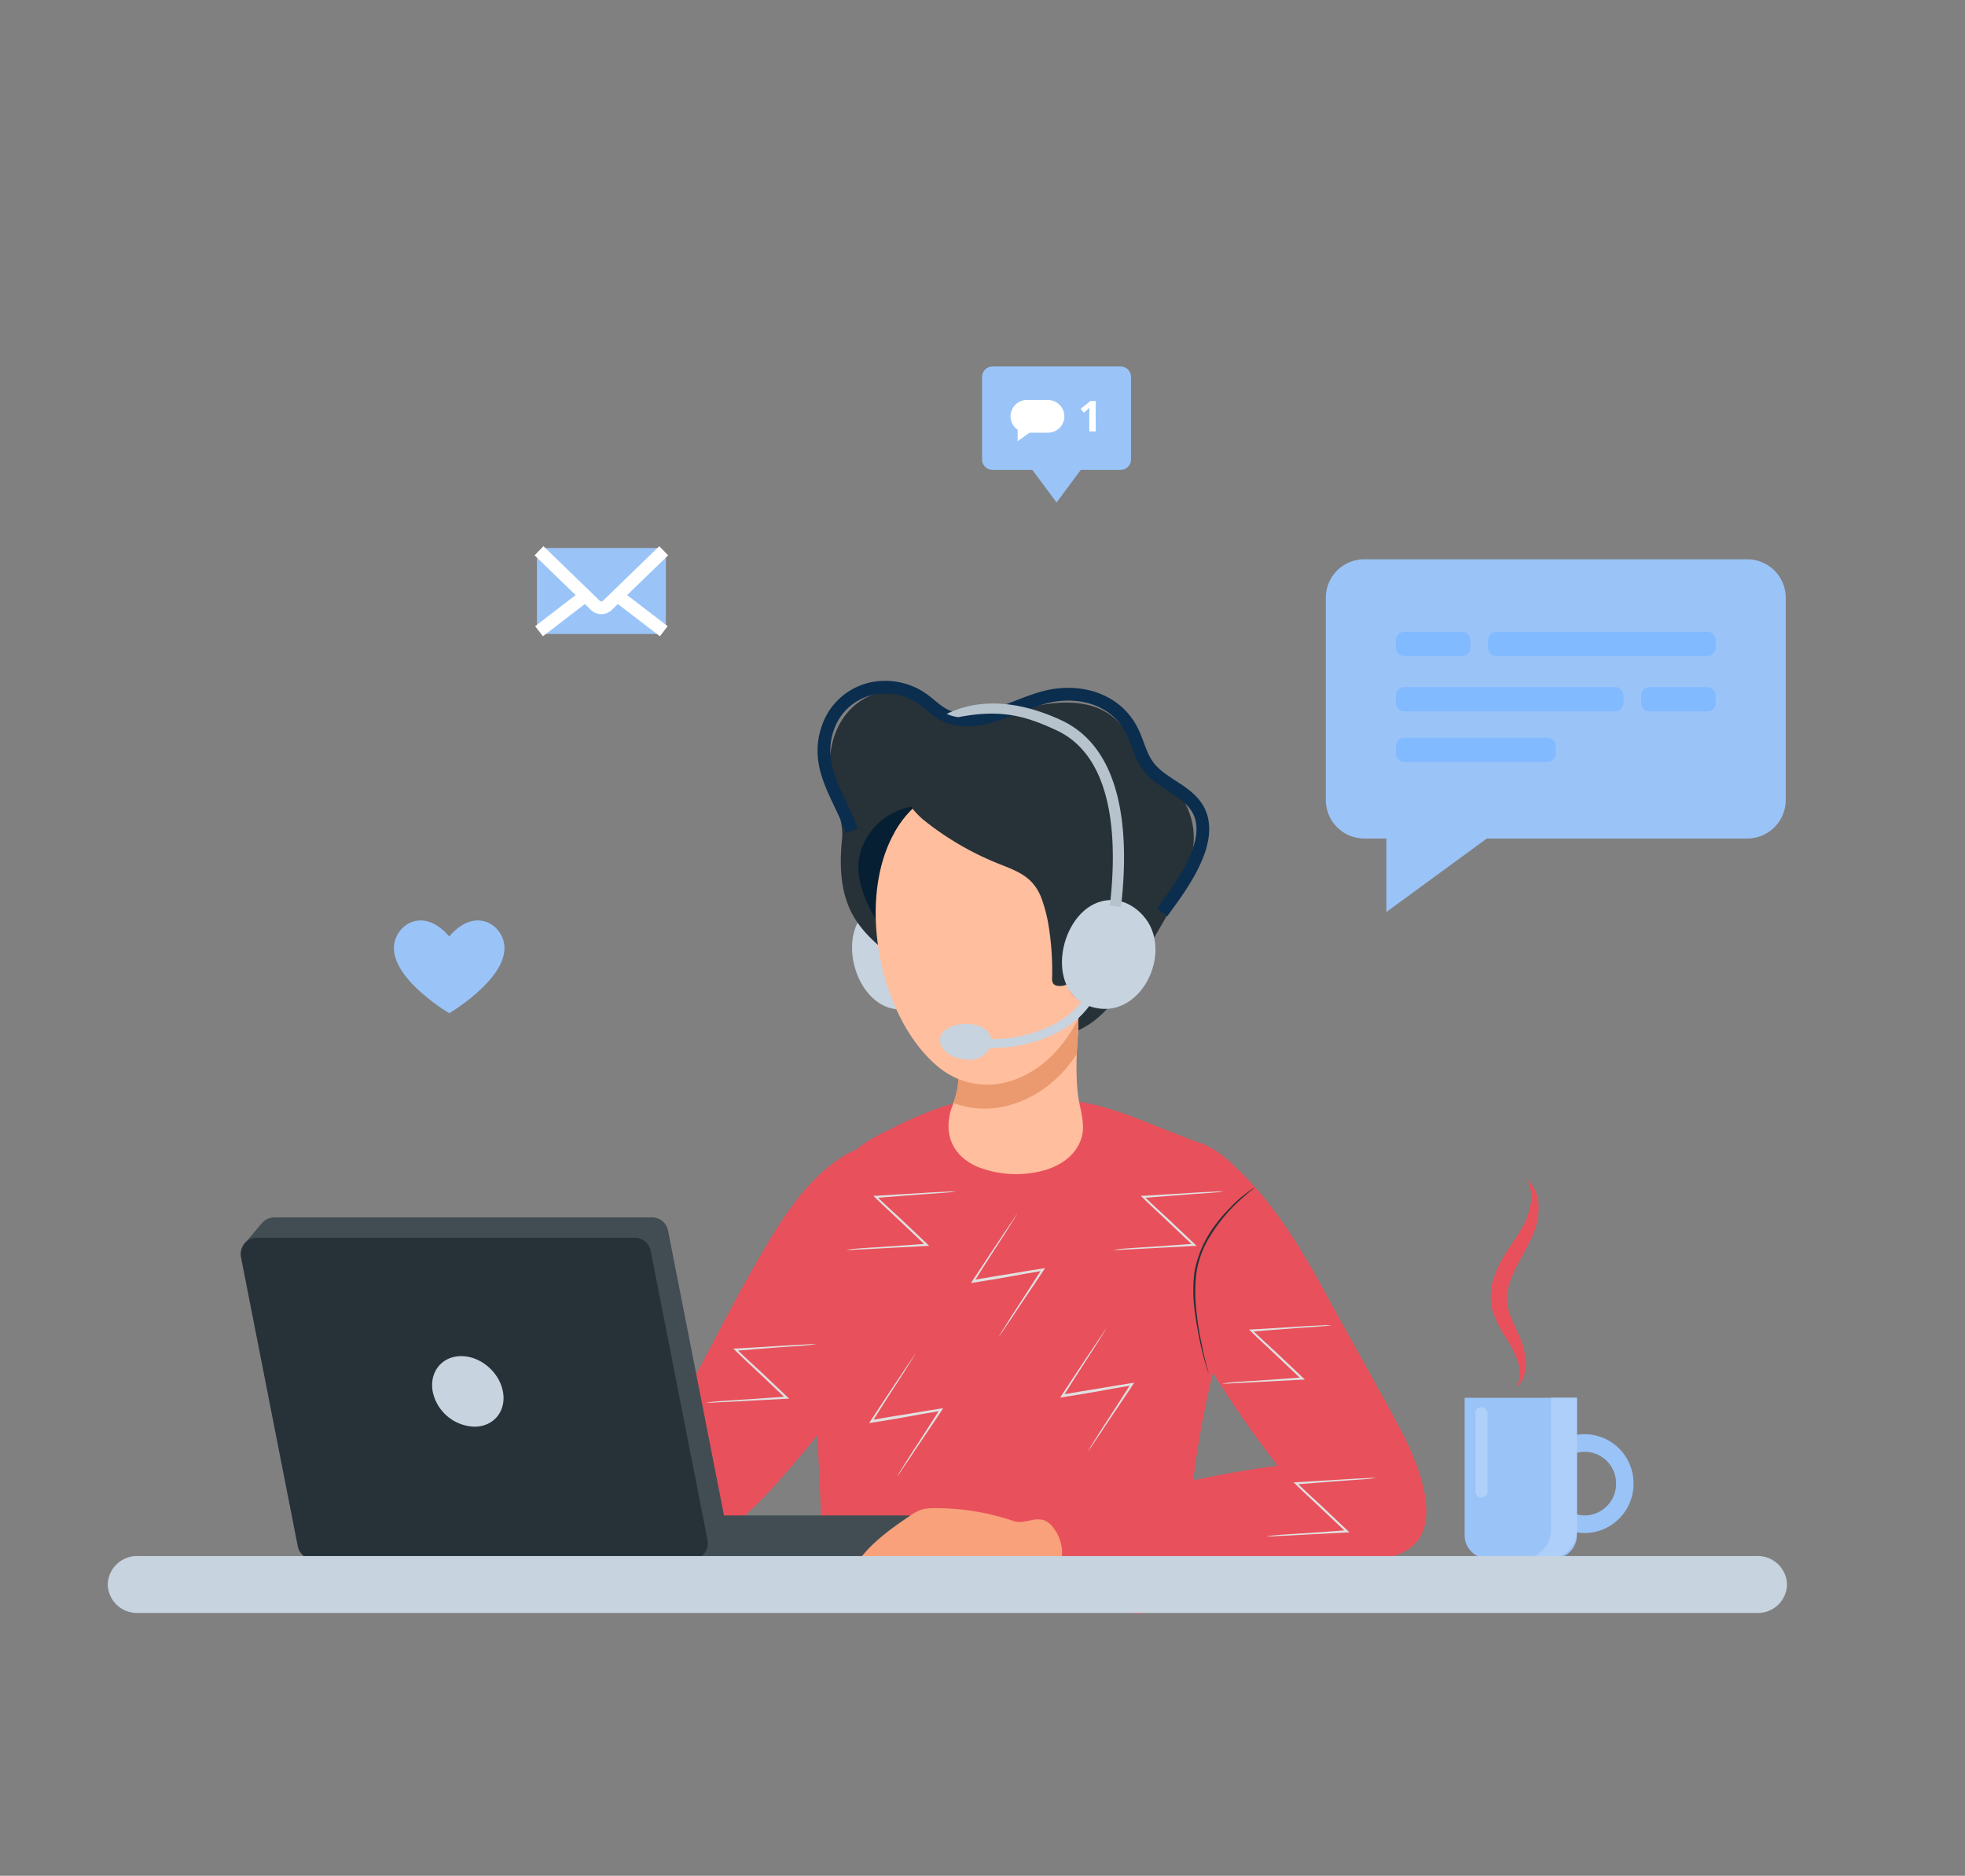 <?xml version="1.0" encoding="UTF-8" standalone="no"?>
<svg
   width="617.286"
   height="589.32"
   viewBox="0 0 617.286 589.32"
   version="1.1"
   id="svg182"
   sodipodi:docname="contact.svg"
   inkscape:version="1.2.1 (9c6d41e410, 2022-07-14)"
   xmlns:inkscape="http://www.inkscape.org/namespaces/inkscape"
   xmlns:sodipodi="http://sodipodi.sourceforge.net/DTD/sodipodi-0.dtd"
   xmlns="http://www.w3.org/2000/svg"
   xmlns:svg="http://www.w3.org/2000/svg">
  <rect x="0" y="0" width="617.286" height="589.32" fill="#808080" stroke="none"/>
  <sodipodi:namedview
     id="namedview184"
     pagecolor="#ffffff"
     bordercolor="#000000"
     borderopacity="0.25"
     inkscape:showpageshadow="2"
     inkscape:pageopacity="0.0"
     inkscape:pagecheckerboard="0"
     inkscape:deskcolor="#d1d1d1"
     showgrid="false"
     inkscape:zoom="0.89085725"
     inkscape:cx="183.53109"
     inkscape:cy="295.78252"
     inkscape:window-width="1366"
     inkscape:window-height="706"
     inkscape:window-x="-8"
     inkscape:window-y="-8"
     inkscape:window-maximized="1"
     inkscape:current-layer="svg182" />
  <defs
     id="defs96">
    <clipPath
       id="clip-path">
      <path
         id="Path_29816"
         data-name="Path 29816"
         d="M-2845.67,4595.844c3.588-13.086,5.44-26.5-2.676-35.406-3.676-4.028-10.2-6.822-15.556-8.822-10.439-3.881-21.114-9.116-32.289-10.821-11.792-1.794-24.878-2.882-36.611-.324-7.469,1.617-14.439,4.617-21.114,7.881-8.94,4.353-15.321,7.264-18.2,16.232a152.653,152.653,0,0,0-6.2,30.377c-3.146,30.024,1.029,60.107.912,90.131,0,2.94.029,6.028,1.529,8.675,2.941,5.234,11,5.293,16.762,5.293l57.2-.088a113.427,113.427,0,0,1,21.438,2.147,13.711,13.711,0,0,0,14.645-6.646c2.853-4.763,3.058-10.322,3.382-15.673a295.618,295.618,0,0,1,10.2-61.813C-2850.639,4611.223-2847.846,4603.725-2845.67,4595.844Z"
         transform="translate(2979.5 -4538.959)"
         fill="#e8505b" />
    </clipPath>
  </defs>
  <rect
     id="Rectangle_595"
     data-name="Rectangle 595"
     width="589"
     height="589"
     transform="rotate(90)"
     fill="none"
     x="0"
     y="-617.286" />
  <path
     id="Path_29810"
     data-name="Path 29810"
     d="m 271.605,286.784 c -9.439,9.7 -0.882,33.464 14.174,30.024 16.174,-3.705 13.762,-28.906 -0.882,-33.053 -5.704,-1.621 -10.263,-0.121 -13.292,3.029 z"
     fill="#c7d3de" />
  <path
     id="Path_29811"
     data-name="Path 29811"
     d="m 346.651,318.105 a 26.82,26.82 0 0 1 -12.733,7.293 c -9.44,2.146 -18.291,-2 -26.172,-6.764 -8.41,-5.117 -16.791,-10.292 -24.731,-16.115 -5.676,-4.175 -11.469,-8.616 -15,-14.85 -4.088,-7.234 -4.323,-15.909 -3.5,-24 0.559,-5.5 -2,-10.439 -3.117,-15.7 -2.206,-10.233 0.059,-22.291 9.586,-28.172 4.882,-3 9.969,-2.559 15.086,-0.353 3.911,1.676 7.587,4.029 11.7,5.205 8.763,2.5 18.232,-0.941 26.819,-2.706 6.205,-1.264 13,-1.94 19.114,0.088 6.823,2.293 10.057,7.263 13.763,13.027 3.176,4.94 8,8.646 11.851,13.027 a 23.008,23.008 0 0 1 4.969,20.879 c -2.529,11.115 -8.94,20.672 -14.5,30.406 -3.516,6.322 -7.665,13.435 -13.135,18.735 z"
     fill="#263238" />
  <path
     id="Path_29812"
     data-name="Path 29812"
     d="m 276.457,423.642 c 11.322,-17.468 18.379,-38.875 8.528,-58.578 -1,-2 -2.205,-4.176 -4.323,-4.881 -4.558,-1.529 -10.734,0.118 -14.7,2.44 -13.733,8.058 -22.143,23.231 -29.877,36.729 -8.028,14.027 -15,28.612 -23.055,42.64 -3.264,5.675 -6.558,11.41 -8.322,17.732 -1.529,5.528 -1.705,11.851 0.383,17.262 9.057,23.378 33.935,-5.264 41.493,-13.909 a 349.032,349.032 0 0 0 29.873,-39.435 z"
     fill="#e8505b" />
  <path
     id="Path_29813"
     data-name="Path 29813"
     d="m 332.889,317.808 a 14.555,14.555 0 0 1 -4.234,3.176 c -4.117,2.059 -9.087,1.941 -13.469,0.588 a 43.163,43.163 0 0 1 -12.115,-6.528 c -10.175,-7.2 -22.761,-16.7 -28.818,-27.759 -3.735,-6.823 -6.5,-14.851 -2.941,-22.291 a 20.756,20.756 0 0 1 16.438,-11.792 3.156,3.156 0 0 1 1.735,0.177 3.686,3.686 0 0 1 1.323,1.44 c 2.588,4.235 4.617,8.822 7.763,12.675 a 45.72,45.72 0 0 0 12.263,10.115 c 7.469,4.529 15.644,7.881 22.673,13.057 5.058,3.735 5.2,12.175 3.97,18.026 a 18.807,18.807 0 0 1 -4.588,9.116 z"
     fill="#061f33" />
  <g
     id="Group_1651"
     data-name="Group 1651"
     transform="translate(256.02,344.409)">
    <path
       id="Path_29814"
       data-name="Path 29814"
       d="m -2845.67,4595.844 c 3.588,-13.086 5.44,-26.5 -2.676,-35.406 -3.676,-4.028 -10.2,-6.822 -15.556,-8.822 -10.439,-3.881 -21.114,-9.116 -32.289,-10.821 -11.792,-1.794 -24.878,-2.882 -36.611,-0.324 -7.469,1.617 -14.439,4.617 -21.114,7.881 -8.94,4.353 -15.321,7.264 -18.2,16.232 a 152.653,152.653 0 0 0 -6.2,30.377 c -3.146,30.024 1.029,60.107 0.912,90.131 0,2.94 0.029,6.028 1.529,8.675 2.941,5.234 11,5.293 16.762,5.293 l 57.2,-0.088 a 113.427,113.427 0 0 1 21.438,2.147 13.711,13.711 0 0 0 14.645,-6.646 c 2.853,-4.763 3.058,-10.322 3.382,-15.673 a 295.618,295.618 0 0 1 10.2,-61.813 c 1.609,-5.764 4.402,-13.262 6.578,-21.143 z"
       transform="translate(2979.5,-4538.959)"
       fill="#e8505b" />
    <g
       id="Group_1649"
       data-name="Group 1649"
       clip-path="url(#clip-path)">
      <path
         id="Path_29815"
         data-name="Path 29815"
         d="m -2800.62,4544.743 c 4.029,-6.5 4.94,-14.645 -0.323,-20.909 -2.411,-2.881 -6.7,-3.175 -10.351,-3.264 a 91.755,91.755 0 0 0 -21.408,2.176 c -6.675,1.5 -13.5,4.029 -16.38,10.5 a 15.57,15.57 0 0 0 1.441,14.762 18.915,18.915 0 0 0 11.586,8.028 c 7.675,1.764 16.673,1.529 24.025,-1.441 a 24.653,24.653 0 0 0 11.41,-9.852 z"
         transform="translate(2888.31,-4525.969)"
         fill="#e8505b" />
    </g>
    <g
       id="Group_1650"
       data-name="Group 1650"
       clip-path="url(#clip-path)">
      <path
         id="Path_29817"
         data-name="Path 29817"
         d="m -2948.978,4847.484 c 7.675,3.617 16.056,5.44 24.437,6.852 23.408,3.911 47.286,4.734 71.017,3.617 5.058,-0.235 10.557,-0.735 14.321,-4.176 2.793,-2.558 4.087,-6.322 5.028,-9.969 3.176,-12.469 3.117,-25.5 3.058,-38.376 -0.059,-10.027 -0.088,-20.084 -0.147,-30.112 -0.03,-3.5 2.264,-24.76 -3.176,-24.525 a 2.956,2.956 0 0 0 -1.588,0.676 c -2.706,1.94 -4.087,5.175 -5.352,8.263 -3.97,9.646 -7.293,25.084 -15.527,31.847 -8.675,7.087 -18.644,10.381 -29.142,13.792 -18.2,5.911 -38.522,8.469 -53.932,20.585 -2.558,2.029 -5.028,4.264 -7.381,6.5 -2.147,2.029 -5.087,4.117 -6.352,6.94 -2.086,4.352 1.031,6.352 4.736,8.086 z"
         transform="translate(2961.769,-4688.5)"
         fill="#e8505b" />
    </g>
  </g>
  <path
     id="Path_29819"
     data-name="Path 29819"
     d="m 430.901,432.493 c 2.882,5.234 5.764,10.469 8.587,15.732 5.734,10.675 16.379,34.436 -0.676,40.287 -8.587,2.941 -13.5,0.059 -19.173,-6.2 a 362.716,362.716 0 0 1 -54.314,-78.663 c -5.411,-10.586 -19.732,-38.2 -2.323,-44.521 a 21.16,21.16 0 0 1 17,1.235 33.765,33.765 0 0 1 6.44,4.764 c 12.586,11.2 21.526,25.672 29.495,40.346 4.939,9.052 9.965,18.022 14.964,27.02 z"
     fill="#e8505b" />
  <path
     id="Path_29820"
     data-name="Path 29820"
     d="m 344.033,470.81 c 1.5,-0.265 3,-0.5 4.5,-0.735 7.322,-1.146 14.615,-2.47 21.849,-4.028 a 367.632,367.632 0 0 1 43.4,-7.087 c 1.559,-0.147 3.088,-0.265 4.646,-0.383 6.558,-0.5 13.409,-0.676 19.408,2.382 5.999,3.058 10.733,10.292 9.263,17.262 -1.029,4.911 -4.882,8.617 -9.146,10.469 -4.264,1.882 -8.969,2.205 -13.556,2.5 q -22.364,1.5 -44.757,3.029 -11.072,0.75 -22.143,1.529 c -7.058,0.5 -14.2,1.47 -21.29,1.47 -3,0 -6.323,-0.529 -8.852,-2.5 -3.5,-2.706 -5.587,-8.469 -5.911,-13 -0.176,-2.353 0.294,-5.176 2.147,-6.646 a 7.469,7.469 0 0 1 3.441,-1.235 c 5.71,-0.998 11.357,-2.056 17.001,-3.027 z"
     fill="#e8505b" />
  <rect
     id="Rectangle_597"
     data-name="Rectangle 597"
     width="70.723"
     height="13.851"
     fill="#414d53"
     x="215.556"
     y="476.104" />
  <path
     id="Path_29821"
     data-name="Path 29821"
     d="m 227.7,477.456 -17.85,-90.867 a 5.105,5.105 0 0 0 -5.029,-4.117 H 86.165 a 5.121,5.121 0 0 0 -4.117,2.117 l -0.03,-0.03 -5.47,6.47 4.852,-1.059 17.585,89.485 a 5.131,5.131 0 0 0 5.029,4.146 H 222.67 a 5.183,5.183 0 0 0 5.03,-6.145 z"
     fill="#414d53" />
  <path
     id="Path_29822"
     data-name="Path 29822"
     d="M 98.576,489.954 H 217.23 a 5.122,5.122 0 0 0 5.029,-6.116 l -17.85,-90.867 a 5.1,5.1 0 0 0 -5.028,-4.117 H 80.73 a 5.122,5.122 0 0 0 -5.028,6.117 l 17.85,90.867 a 5.158,5.158 0 0 0 5.024,4.116 z"
     fill="#263238" />
  <path
     id="Path_29823"
     data-name="Path 29823"
     d="m 135.923,437.14 a 13.843,13.843 0 0 0 13.086,11.086 c 6.146,0 10.145,-4.969 8.969,-11.086 -1.176,-6.117 -7.028,-11.086 -13.086,-11.086 -6.058,0 -10.058,4.969 -8.969,11.086 z"
     fill="#c7d3de" />
  <path
     id="Path_29824"
     data-name="Path 29824"
     d="M 75.61,393.059"
     fill="#3f91ac" />
  <path
     id="Path_29825"
     data-name="Path 29825"
     d="m 327.154,493.072 c -3.529,0.735 -6.293,3.823 -9.792,4.853 a 12.011,12.011 0 0 1 -7.587,-0.559 c -2.206,-0.823 -4.47,-1.265 -6.734,-2 -1.764,-0.559 -4.146,-1.764 -6.058,-1.353 -4.97,1.029 -9.969,4.587 -14.468,6.881 a 5.223,5.223 0 0 1 -3.235,0.853 c -1.117,-0.206 -2.058,-1.558 -1.411,-2.529 -1.294,1.206 -3.029,3.647 -5.117,2.706 a 1.76,1.76 0 0 1 -0.912,-2.323 7,7 0 0 1 -2.47,2 2.409,2.409 0 0 1 -2.882,-0.677 3,3 0 0 1 -0.383,-1.44 10.935,10.935 0 0 1 1.147,-5 c 3.558,-7.764 11.616,-13.527 18.438,-18.144 a 14.817,14.817 0 0 1 3.852,-2.088 14.474,14.474 0 0 1 3.882,-0.441 76.935,76.935 0 0 1 25.025,4.058 c 1.735,0.588 3.646,0.089 5.381,-0.235 a 8.692,8.692 0 0 1 3.882,-0.117 6.719,6.719 0 0 1 3.353,2.705 12.76,12.76 0 0 1 2.588,7.822 c -0.147,2.088 -0.294,4.323 -2.764,4.764 -1,0.176 -2.029,0.059 -3.029,0.176 a 3.308,3.308 0 0 0 -0.706,0.088 z"
     fill="#f8a17a" />
  <path
     id="Path_29826"
     data-name="Path 29826"
     d="m 328.683,367.505 c 5.176,-1.676 9.469,-4.882 11.057,-10.028 1.441,-4.646 -0.824,-9.881 -1.235,-14.586 a 90.332,90.332 0 0 1 -0.147,-13.527 c 0.265,-4.176 0.676,-8.5 0.03,-12.645 -0.353,-2.382 -1.676,-1.97 -4.058,-2.911 a 21.12,21.12 0 0 0 -7.7,-0.941 c -5.352,0 -19.261,-0.382 -22.555,4.323 -1.529,2.146 -1.647,4.852 -1.706,7.41 -0.088,3.088 -0.647,7.087 -1.147,11.41 -0.235,1.912 -0.088,3.823 -0.382,5.734 a 36.087,36.087 0 0 1 -1.853,6.234 c -2.676,7.733 -0.176,15.085 8.2,18.644 a 33.219,33.219 0 0 0 21.496,0.883 z"
     fill="#ffbe9d" />
  <path
     id="Path_29827"
     data-name="Path 29827"
     d="m 338.358,316.719 c -0.353,-2.382 -1.676,-1.97 -4.058,-2.911 a 21.12,21.12 0 0 0 -7.7,-0.941 c -5.352,0 -19.261,-0.382 -22.555,4.323 -1.529,2.146 -1.647,4.852 -1.706,7.41 -0.088,3.088 -0.647,7.087 -1.147,11.41 -0.235,1.912 -0.088,3.823 -0.382,5.734 a 30.152,30.152 0 0 1 -1.323,4.764 28.4,28.4 0 0 0 16.409,1.029 c 9.734,-2.382 17.085,-8.44 22.349,-16.32 0.03,-0.618 0.059,-1.235 0.088,-1.823 0.26,-4.176 0.642,-8.528 0.025,-12.675 z"
     fill="#eb996e" />
  <path
     id="Path_29828"
     data-name="Path 29828"
     d="m 346.093,286.224 a 65.193,65.193 0 0 0 -2.853,-19.5 c -7.91,-24.231 -38.14,-30.23 -56.343,-12.821 -20.291,19.408 -12.527,65.783 8.852,82.074 a 24.051,24.051 0 0 0 20.438,4.028 c 20.996,-5.642 30.056,-31.49 29.906,-53.781 z"
     fill="#ffbe9d" />
  <path
     id="Path_29829"
     data-name="Path 29829"
     d="m 343.24,266.728 c -7.91,-24.231 -38.14,-30.23 -56.343,-12.821 a 33.214,33.214 0 0 0 -5.823,7.558 22.662,22.662 0 0 0 3.205,2.294 91.819,91.819 0 0 0 24.672,10.321 c 3.735,0.971 7.646,1.735 10.7,4.088 a 15.794,15.794 0 0 1 4.146,5 45.188,45.188 0 0 1 3.058,7.411 c 1.882,5.5 2.706,11.292 3.47,17.027 a 2.7,2.7 0 0 0 0.618,1.646 2.348,2.348 0 0 0 1.618,0.47 c 3.352,-0.088 4.969,-3.293 7.587,-5 1.559,-1.029 3.146,-2.059 4.617,-3.205 a 82.094,82.094 0 0 0 1.353,-15.292 66.125,66.125 0 0 0 -2.878,-19.497 z"
     fill="#ffbe9d" />
  <path
     id="Path_29830"
     data-name="Path 29830"
     d="m 327.184,282.25 a 46.482,46.482 0 0 1 2.088,7.763 87.887,87.887 0 0 1 1.235,17.35 2.732,2.732 0 0 0 0.412,1.735 2.2,2.2 0 0 0 1.529,0.647 c 3.323,0.353 5.352,-2.617 8.175,-3.97 a 45.811,45.811 0 0 0 8.41,-4.822 c 7.234,-5.675 5.587,-15.056 5.352,-23.378 -0.118,-4.587 -0.265,-9.233 -1.617,-13.586 a 33.881,33.881 0 0 0 -7.7,-12.7 c -9.792,-10.586 -24.614,-16.085 -38.935,-15.174 -7.087,0.441 -15.086,3.44 -20.144,8.557 -4.352,4.411 0.941,10.38 4.529,13.233 a 92.4,92.4 0 0 0 23.143,13.438 c 3.558,1.441 7.352,2.735 10.086,5.44 a 14.91,14.91 0 0 1 3.437,5.467 z"
     fill="#263238" />
  <path
     id="Path_29831"
     data-name="Path 29831"
     d="m 342.122,286.842 c 9.293,-5.087 12.175,7.793 10.557,14.2 a 20.162,20.162 0 0 1 -3.352,7.411 c -2.206,2.941 -8.528,7.793 -12.175,4.588 -1.647,-1.47 -1.823,-3.941 -1.882,-6.146 -0.117,-5.908 0.559,-16.612 6.852,-20.053 z"
     fill="#f8a17a" />
  <g
     id="Group_1654"
     data-name="Group 1654"
     transform="translate(468.311,370.563)">
    <g
       id="Group_1653"
       data-name="Group 1653">
      <path
         id="Path_29832"
         data-name="Path 29832"
         d="m -2249.386,4693.036 a 10.66,10.66 0 0 0 0.235,-8.117 31.149,31.149 0 0 0 -3.734,-7.381 33.24,33.24 0 0 1 -4.088,-8.322 17.935,17.935 0 0 1 0.206,-9.969 c 1.941,-6.293 5.94,-10.91 8.7,-15.645 a 22.08,22.08 0 0 0 2.94,-7.528 13.01,13.01 0 0 0 -0.97,-8.175 11.861,11.861 0 0 1 3.529,8.322 21.268,21.268 0 0 1 -1.853,9.175 c -2.382,5.7 -5.969,10.322 -7.352,15.35 a 13.449,13.449 0 0 0 -0.412,7.292 c 0.47,2.47 1.764,4.941 2.911,7.646 a 26.616,26.616 0 0 1 2.676,8.792 c 0.241,3.061 -0.465,6.531 -2.788,8.56 z"
         transform="translate(2257.587,-4627.9)"
         fill="#e8505b" />
    </g>
  </g>
  <path
     id="Path_29833"
     data-name="Path 29833"
     d="m 488.009,489.661 h -20.555 a 7.354,7.354 0 0 1 -7.352,-7.352 V 439.14 h 35.259 v 43.168 a 7.335,7.335 0 0 1 -7.352,7.353 z"
     fill="#9ac4f8" />
  <path
     id="Path_29834"
     data-name="Path 29834"
     d="m 497.831,450.579 a 15.431,15.431 0 0 0 -15.321,15.526 15.412,15.412 0 0 0 15.321,15.527 15.431,15.431 0 0 0 15.321,-15.527 15.412,15.412 0 0 0 -15.321,-15.526 z m 0,25.525 a 9.922,9.922 0 0 1 -9.851,-10 9.921,9.921 0 0 1 9.851,-10 9.922,9.922 0 0 1 9.851,10 9.922,9.922 0 0 1 -9.851,10 z"
     fill="#9ac4f8" />
  <path
     id="Path_29835"
     data-name="Path 29835"
     d="m 465.395,470.487 v 0 a 1.907,1.907 0 0 1 -1.911,-1.907 v -24.584 a 1.907,1.907 0 0 1 1.911,-1.911 v 0 a 1.907,1.907 0 0 1 1.911,1.911 v 24.584 a 1.946,1.946 0 0 1 -1.911,1.907 z"
     fill="#ffffff"
     opacity="0.2" />
  <path
     id="Path_29836"
     data-name="Path 29836"
     d="m 487.244,439.14 v 41.581 a 8.935,8.935 0 0 1 -8.939,8.94 h 8.146 a 8.935,8.935 0 0 0 8.939,-8.94 V 439.14 Z"
     fill="#aecff9" />
  <path
     id="Path_29837"
     data-name="Path 29837"
     d="m 267.606,260.994 c -4,-11.175 -12,-20.2 -7.381,-32.759 a 18.776,18.776 0 0 1 17.5,-12.321 20.512,20.512 0 0 1 10.586,2.705 c 3.823,2.206 6.323,5.764 10.763,6.97 10.439,2.823 21.261,-5.146 31.23,-7 9.881,-1.823 20.379,1.412 25.231,10.851 1.912,3.735 2.706,8.028 5.234,11.351 4.176,5.587 12.322,7.5 15.645,13.645 5.411,10.027 -5.705,24.524 -11.351,32.229"
     fill="none"
     stroke="#0b2d4e"
     stroke-miterlimit="10"
     stroke-width="4" />
  <g
     id="Group_1658"
     data-name="Group 1658"
     transform="translate(304.953,312.162)">
    <path
       id="Path_29838"
       data-name="Path 29838"
       d="m -2806.219,4446.385 a 49.272,49.272 0 0 1 -6.881,-0.5 l 0.412,-2.794 a 42.541,42.541 0 0 0 24.084,-3.352 31.928,31.928 0 0 0 5.205,-3 24.329,24.329 0 0 0 6.734,-7.439 l 2.441,1.411 a 27.42,27.42 0 0 1 -7.528,8.293 34.3,34.3 0 0 1 -5.675,3.264 44.325,44.325 0 0 1 -18.792,4.117 z"
       transform="translate(2813.1,-4429.3)"
       fill="#c7d3de" />
  </g>
  <g
     id="Group_1659"
     data-name="Group 1659"
     transform="translate(295.216,321.662)">
    <path
       id="Path_29839"
       data-name="Path 29839"
       d="m -2844.619,4463.663 c 3.411,-2.911 10.969,-2.676 13.468,0.353 1.853,2.235 1.294,5.087 -0.765,7 -2.411,2.235 -5.381,2.117 -8.381,1.441 -3.763,-0.825 -8.409,-5.266 -4.322,-8.794 z"
       transform="translate(2846.209,-4461.606)"
       fill="#c7d3de" />
  </g>
  <path
     id="Path_29841"
     data-name="Path 29841"
     d="m 346.034,283.167 c -13.115,3.353 -18.2,28.083 -3.558,33.024 15.732,5.293 26.819,-17.5 16.5,-28.671 -4.032,-4.353 -8.708,-5.441 -12.942,-4.353 z"
     fill="#c7d3de" />
  <path
     id="Path_29842"
     data-name="Path 29842"
     d="m 350.327,286.342 c -9.057,1.47 -14.645,20.7 -5.293,26 10.028,5.705 19.467,-11.439 13.557,-21.319 -2.324,-3.859 -5.353,-5.151 -8.264,-4.681 z"
     fill="#c7d3de" />
  <g
     id="Group_1661"
     data-name="Group 1661"
     transform="translate(297.395,221.018)">
    <path
       id="Path_29843"
       data-name="Path 29843"
       d="m -2784.045,4183.242 -3.5,-0.412 c 2.382,-20.526 1.353,-46.756 -16.938,-55.138 -8.675,-3.97 -16.585,-6.822 -30.671,-4.028 a 13.218,13.218 0 0 1 -3.646,-1.029 c 12.733,-6.234 26.437,-2.412 35.788,1.882 20.232,9.233 21.496,37.023 18.967,58.725 z"
       transform="translate(2838.8,-4119.358)"
       fill="#b6c2cc" />
  </g>
  <g
     id="Group_1681"
     data-name="Group 1681"
     transform="translate(-1189.714,2463)">
    <path
       id="Path_29844"
       data-name="Path 29844"
       d="m -2516.943,4053.02 h 120.362 a 12.111,12.111 0 0 0 12.057,-12.057 v -63.607 a 12.092,12.092 0 0 0 -12.057,-12.057 h -120.362 a 12.073,12.073 0 0 0 -12.057,12.057 v 63.607 a 12.092,12.092 0 0 0 12.057,12.057 z"
       transform="translate(4135.211,-6252.585)"
       fill="#9ac4f8" />
    <path
       id="Path_29845"
       data-name="Path 29845"
       d="M -2464.3,4245.316 V 4205 l 31.553,17.232 z"
       transform="translate(4089.537,-6421.798)"
       fill="#9ac4f8" />
    <path
       id="Path_29846"
       data-name="Path 29846"
       d="m -2385.33,4109.445 h -66.224 a 2.636,2.636 0 0 1 -2.647,-2.646 v -2.353 a 2.636,2.636 0 0 1 2.647,-2.646 h 66.224 a 2.654,2.654 0 0 1 2.647,2.646 v 2.353 a 2.636,2.636 0 0 1 -2.647,2.646 z"
       transform="translate(4082.407,-6348.945)"
       fill="#82baff" />
    <path
       id="Path_29847"
       data-name="Path 29847"
       d="m -2171.409,4109.445 h -18.144 a 2.654,2.654 0 0 1 -2.647,-2.646 v -2.353 a 2.654,2.654 0 0 1 2.647,-2.646 h 18.144 a 2.654,2.654 0 0 1 2.647,2.646 v 2.353 a 2.654,2.654 0 0 1 -2.647,2.646 z"
       transform="translate(3897.453,-6348.945)"
       fill="#82baff" />
    <path
       id="Path_29848"
       data-name="Path 29848"
       d="m -2353.053,4042.7 h 66.224 a 2.674,2.674 0 0 1 2.647,2.646 v 2.353 a 2.673,2.673 0 0 1 -2.647,2.646 h -66.224 a 2.674,2.674 0 0 1 -2.647,-2.646 v -2.353 a 2.636,2.636 0 0 1 2.647,-2.646 z"
       transform="translate(4012.873,-6307.225)"
       fill="#82baff" />
    <path
       id="Path_29849"
       data-name="Path 29849"
       d="m -2451.553,4042.7 h 18.144 a 2.674,2.674 0 0 1 2.646,2.646 v 2.353 a 2.673,2.673 0 0 1 -2.646,2.646 h -18.144 a 2.654,2.654 0 0 1 -2.647,-2.646 v -2.353 a 2.654,2.654 0 0 1 2.647,-2.646 z"
       transform="translate(4082.407,-6307.225)"
       fill="#82baff" />
    <path
       id="Path_29850"
       data-name="Path 29850"
       d="m -2406.62,4163.545 h -44.933 a 2.636,2.636 0 0 1 -2.647,-2.646 v -2.353 a 2.654,2.654 0 0 1 2.647,-2.646 h 44.933 a 2.654,2.654 0 0 1 2.647,2.646 v 2.353 a 2.654,2.654 0 0 1 -2.647,2.646 z"
       transform="translate(4082.407,-6387.136)"
       fill="#82baff" />
  </g>
  <path
     id="Path_29871"
     data-name="Path 29871"
     d="M 551.993,506.745 H 43.228 a 9.169,9.169 0 0 1 -9.381,-8.939 v 0 a 9.17,9.17 0 0 1 9.381,-8.939 h 508.765 a 9.169,9.169 0 0 1 9.381,8.939 v 0 a 9.132,9.132 0 0 1 -9.381,8.939 z"
     fill="#c7d3de" />
  <g
     id="Group_1378"
     data-name="Group 1378"
     transform="translate(374.857,373.14)">
    <path
       id="Path_29017"
       data-name="Path 29017"
       d="m 706.771,275.449 a 2.033,2.033 0 0 0 -0.128,-0.609 c -0.128,-0.487 -0.257,-1.1 -0.513,-1.826 -0.385,-1.582 -1.026,-3.9 -1.54,-6.816 a 86.917,86.917 0 0 1 -1.668,-10.225 51.193,51.193 0 0 1 0,-12.537 30.832,30.832 0 0 1 4.491,-11.685 54.4,54.4 0 0 1 6.415,-8.277 59.839,59.839 0 0 1 5.261,-4.869 c 1.283,-1.1 2.053,-1.582 2.053,-1.7 a 6.752,6.752 0 0 0 -0.642,0.365 q -0.577,0.365 -1.54,1.1 a 34.6,34.6 0 0 0 -5.389,4.747 44.746,44.746 0 0 0 -6.672,8.277 34.526,34.526 0 0 0 -4.619,11.929 46.185,46.185 0 0 0 0.128,12.659 c 0.513,3.9 1.155,7.3 1.8,10.225 0.645,2.925 1.283,5.234 1.8,6.816 a 7.52,7.52 0 0 0 0.641,1.826 1.415,1.415 0 0 0 0.122,0.6 z"
       transform="translate(-701.9,-216.9)"
       fill="#263238" />
  </g>
  <g
     id="Group_1388"
     data-name="Group 1388"
     transform="translate(305.045,381.257)">
    <path
       id="Path_29027"
       data-name="Path 29027"
       d="m 699.72,242.4 c 0,0 -0.277,0.553 -0.968,1.659 -0.691,1.106 -1.659,2.627 -2.766,4.425 -2.489,3.872 -5.946,9.127 -9.818,15.35 l -0.277,-0.553 c 3.319,-0.553 7.053,-1.245 10.786,-1.8 3.872,-0.691 7.468,-1.245 10.925,-1.8 l 0.83,-0.138 -0.415,0.691 c -4.01,6.085 -7.606,11.2 -10.1,15.073 -1.245,1.8 -2.213,3.181 -2.9,4.287 -0.691,0.968 -1.106,1.521 -1.106,1.521 0,0 0.277,-0.553 0.968,-1.659 0.691,-1.106 1.659,-2.627 2.766,-4.425 2.489,-3.872 5.946,-9.127 9.818,-15.212 l 0.277,0.553 c -3.457,0.553 -7.053,1.245 -10.925,1.936 -3.734,0.691 -7.468,1.245 -10.786,1.8 l -0.83,0.138 0.415,-0.691 c 4.01,-6.085 7.468,-11.34 10.095,-15.212 1.245,-1.8 2.213,-3.319 2.9,-4.287 0.696,-1.103 1.111,-1.656 1.111,-1.656 z"
       transform="translate(-685.2,-242.4)"
       fill="#e0e0e0" />
  </g>
  <g
     id="Group_1680"
     data-name="Group 1680"
     transform="translate(333.045,417.257)">
    <path
       id="Path_29027-2"
       data-name="Path 29027"
       d="m 699.72,242.4 c 0,0 -0.277,0.553 -0.968,1.659 -0.691,1.106 -1.659,2.627 -2.766,4.425 -2.489,3.872 -5.946,9.127 -9.818,15.35 l -0.277,-0.553 c 3.319,-0.553 7.053,-1.245 10.786,-1.8 3.872,-0.691 7.468,-1.245 10.925,-1.8 l 0.83,-0.138 -0.415,0.691 c -4.01,6.085 -7.606,11.2 -10.1,15.073 -1.245,1.8 -2.213,3.181 -2.9,4.287 -0.691,0.968 -1.106,1.521 -1.106,1.521 0,0 0.277,-0.553 0.968,-1.659 0.691,-1.106 1.659,-2.627 2.766,-4.425 2.489,-3.872 5.946,-9.127 9.818,-15.212 l 0.277,0.553 c -3.457,0.553 -7.053,1.245 -10.925,1.936 -3.734,0.691 -7.468,1.245 -10.786,1.8 l -0.83,0.138 0.415,-0.691 c 4.01,-6.085 7.468,-11.34 10.095,-15.212 1.245,-1.8 2.213,-3.319 2.9,-4.287 0.696,-1.103 1.111,-1.656 1.111,-1.656 z"
       transform="translate(-685.2,-242.4)"
       fill="#e0e0e0" />
  </g>
  <g
     id="Group_1679"
     data-name="Group 1679"
     transform="translate(273.045,425.257)">
    <path
       id="Path_29027-3"
       data-name="Path 29027"
       d="m 699.72,242.4 c 0,0 -0.277,0.553 -0.968,1.659 -0.691,1.106 -1.659,2.627 -2.766,4.425 -2.489,3.872 -5.946,9.127 -9.818,15.35 l -0.277,-0.553 c 3.319,-0.553 7.053,-1.245 10.786,-1.8 3.872,-0.691 7.468,-1.245 10.925,-1.8 l 0.83,-0.138 -0.415,0.691 c -4.01,6.085 -7.606,11.2 -10.1,15.073 -1.245,1.8 -2.213,3.181 -2.9,4.287 -0.691,0.968 -1.106,1.521 -1.106,1.521 0,0 0.277,-0.553 0.968,-1.659 0.691,-1.106 1.659,-2.627 2.766,-4.425 2.489,-3.872 5.946,-9.127 9.818,-15.212 l 0.277,0.553 c -3.457,0.553 -7.053,1.245 -10.925,1.936 -3.734,0.691 -7.468,1.245 -10.786,1.8 l -0.83,0.138 0.415,-0.691 c 4.01,-6.085 7.468,-11.34 10.095,-15.212 1.245,-1.8 2.213,-3.319 2.9,-4.287 0.696,-1.103 1.111,-1.656 1.111,-1.656 z"
       transform="translate(-685.2,-242.4)"
       fill="#e0e0e0" />
  </g>
  <g
     id="Group_1392"
     data-name="Group 1392"
     transform="translate(397.782,464.296)">
    <path
       id="Path_29031"
       data-name="Path 29031"
       d="m 694.272,282.2 c 0,0 -0.691,0.138 -1.936,0.277 -1.383,0.138 -3.042,0.277 -5.255,0.415 -4.564,0.277 -10.925,0.83 -18.116,1.383 l 0.277,-0.553 c 2.489,2.351 5.117,4.84 8.021,7.468 2.766,2.628 5.532,5.255 8.021,7.606 l 0.553,0.553 h -0.83 c -7.191,0.415 -13.552,0.691 -18.116,0.968 -2.213,0.138 -3.872,0.138 -5.255,0.277 H 659.7 c 0,0 0.691,-0.138 1.936,-0.277 1.383,-0.138 3.042,-0.277 5.255,-0.415 4.563,-0.277 10.786,-0.691 18.116,-1.245 l -0.277,0.553 c -2.489,-2.351 -5.255,-4.978 -8.021,-7.606 -2.766,-2.628 -5.531,-5.117 -7.882,-7.468 l -0.553,-0.553 h 0.83 c 7.329,-0.415 13.552,-0.83 18.116,-1.106 2.213,-0.138 3.872,-0.138 5.255,-0.277 z"
       transform="translate(-659.7,-282.2)"
       fill="#e0e0e0" />
  </g>
  <g
     id="Group_1675"
     data-name="Group 1675"
     transform="translate(383.782,416.296)">
    <path
       id="Path_29031-2"
       data-name="Path 29031"
       d="m 694.272,282.2 c 0,0 -0.691,0.138 -1.936,0.277 -1.383,0.138 -3.042,0.277 -5.255,0.415 -4.564,0.277 -10.925,0.83 -18.116,1.383 l 0.277,-0.553 c 2.489,2.351 5.117,4.84 8.021,7.468 2.766,2.628 5.532,5.255 8.021,7.606 l 0.553,0.553 h -0.83 c -7.191,0.415 -13.552,0.691 -18.116,0.968 -2.213,0.138 -3.872,0.138 -5.255,0.277 H 659.7 c 0,0 0.691,-0.138 1.936,-0.277 1.383,-0.138 3.042,-0.277 5.255,-0.415 4.563,-0.277 10.786,-0.691 18.116,-1.245 l -0.277,0.553 c -2.489,-2.351 -5.255,-4.978 -8.021,-7.606 -2.766,-2.628 -5.531,-5.117 -7.882,-7.468 l -0.553,-0.553 h 0.83 c 7.329,-0.415 13.552,-0.83 18.116,-1.106 2.213,-0.138 3.872,-0.138 5.255,-0.277 z"
       transform="translate(-659.7,-282.2)"
       fill="#e0e0e0" />
  </g>
  <g
     id="Group_1676"
     data-name="Group 1676"
     transform="translate(349.782,374.296)">
    <path
       id="Path_29031-3"
       data-name="Path 29031"
       d="m 694.272,282.2 c 0,0 -0.691,0.138 -1.936,0.277 -1.383,0.138 -3.042,0.277 -5.255,0.415 -4.564,0.277 -10.925,0.83 -18.116,1.383 l 0.277,-0.553 c 2.489,2.351 5.117,4.84 8.021,7.468 2.766,2.628 5.532,5.255 8.021,7.606 l 0.553,0.553 h -0.83 c -7.191,0.415 -13.552,0.691 -18.116,0.968 -2.213,0.138 -3.872,0.138 -5.255,0.277 H 659.7 c 0,0 0.691,-0.138 1.936,-0.277 1.383,-0.138 3.042,-0.277 5.255,-0.415 4.563,-0.277 10.786,-0.691 18.116,-1.245 l -0.277,0.553 c -2.489,-2.351 -5.255,-4.978 -8.021,-7.606 -2.766,-2.628 -5.531,-5.117 -7.882,-7.468 l -0.553,-0.553 h 0.83 c 7.329,-0.415 13.552,-0.83 18.116,-1.106 2.213,-0.138 3.872,-0.138 5.255,-0.277 z"
       transform="translate(-659.7,-282.2)"
       fill="#e0e0e0" />
  </g>
  <g
     id="Group_1677"
     data-name="Group 1677"
     transform="translate(265.782,374.296)">
    <path
       id="Path_29031-4"
       data-name="Path 29031"
       d="m 694.272,282.2 c 0,0 -0.691,0.138 -1.936,0.277 -1.383,0.138 -3.042,0.277 -5.255,0.415 -4.564,0.277 -10.925,0.83 -18.116,1.383 l 0.277,-0.553 c 2.489,2.351 5.117,4.84 8.021,7.468 2.766,2.628 5.532,5.255 8.021,7.606 l 0.553,0.553 h -0.83 c -7.191,0.415 -13.552,0.691 -18.116,0.968 -2.213,0.138 -3.872,0.138 -5.255,0.277 H 659.7 c 0,0 0.691,-0.138 1.936,-0.277 1.383,-0.138 3.042,-0.277 5.255,-0.415 4.563,-0.277 10.786,-0.691 18.116,-1.245 l -0.277,0.553 c -2.489,-2.351 -5.255,-4.978 -8.021,-7.606 -2.766,-2.628 -5.531,-5.117 -7.882,-7.468 l -0.553,-0.553 h 0.83 c 7.329,-0.415 13.552,-0.83 18.116,-1.106 2.213,-0.138 3.872,-0.138 5.255,-0.277 z"
       transform="translate(-659.7,-282.2)"
       fill="#e0e0e0" />
  </g>
  <g
     id="Group_1678"
     data-name="Group 1678"
     transform="translate(221.782,422.296)">
    <path
       id="Path_29031-5"
       data-name="Path 29031"
       d="m 694.272,282.2 c 0,0 -0.691,0.138 -1.936,0.277 -1.383,0.138 -3.042,0.277 -5.255,0.415 -4.564,0.277 -10.925,0.83 -18.116,1.383 l 0.277,-0.553 c 2.489,2.351 5.117,4.84 8.021,7.468 2.766,2.628 5.532,5.255 8.021,7.606 l 0.553,0.553 h -0.83 c -7.191,0.415 -13.552,0.691 -18.116,0.968 -2.213,0.138 -3.872,0.138 -5.255,0.277 H 659.7 c 0,0 0.691,-0.138 1.936,-0.277 1.383,-0.138 3.042,-0.277 5.255,-0.415 4.563,-0.277 10.786,-0.691 18.116,-1.245 l -0.277,0.553 c -2.489,-2.351 -5.255,-4.978 -8.021,-7.606 -2.766,-2.628 -5.531,-5.117 -7.882,-7.468 l -0.553,-0.553 h 0.83 c 7.329,-0.415 13.552,-0.83 18.116,-1.106 2.213,-0.138 3.872,-0.138 5.255,-0.277 z"
       transform="translate(-659.7,-282.2)"
       fill="#e0e0e0" />
  </g>
  <path
     id="Path_29935"
     data-name="Path 29935"
     d="m 157.263,293.45 c -2.718,-4.648 -9.541,-6.959 -16.146,0.761 -6.605,-7.72 -13.456,-5.41 -16.147,-0.761 -6.687,11.417 16.147,24.873 16.147,24.873 0,0 22.806,-13.456 16.146,-24.873 z"
     fill="#9ac4f8" />
  <path
     id="Path_29936"
     data-name="Path 29936"
     d="m 205.916,199.181 h -33.979 a 3.272,3.272 0 0 1 -3.262,-3.262 v -20.5 a 3.272,3.272 0 0 1 3.262,-3.262 h 33.979 a 3.271,3.271 0 0 1 3.262,3.262 v 20.5 a 3.272,3.272 0 0 1 -3.262,3.262 z"
     fill="#9ac4f8" />
  <path
     id="Path_29937"
     data-name="Path 29937"
     d="m 169.328,173.031 17.723,17.18 a 2.729,2.729 0 0 0 3.724,0 l 17.723,-17.18"
     fill="none"
     stroke="#ffffff"
     stroke-miterlimit="10"
     stroke-width="4" />
  <line
     id="Line_2"
     data-name="Line 2"
     y1="198.311"
     x2="183.87"
     fill="none"
     stroke="#ffffff"
     stroke-miterlimit="10"
     stroke-width="4"
     x1="169.327"
     y2="187.139" />
  <line
     id="Line_3"
     data-name="Line 3"
     x1="208.525"
     y1="198.311"
     fill="none"
     stroke="#ffffff"
     stroke-miterlimit="10"
     stroke-width="4"
     x2="193.955"
     y2="187.139" />
  <g
     id="Group_1704"
     data-name="Group 1704"
     transform="translate(308.514,115.14)">
    <path
       id="Path_29938"
       data-name="Path 29938"
       d="m -3188.18,4315.784 h -40.258 a 3.272,3.272 0 0 1 -3.262,-3.262 v -25.959 a 3.271,3.271 0 0 1 3.262,-3.262 h 40.258 a 3.271,3.271 0 0 1 3.262,3.262 v 25.959 a 3.272,3.272 0 0 1 -3.262,3.262 z"
       transform="translate(3231.7,-4283.3)"
       fill="#9ac4f8" />
  </g>
  <g
     id="Group_1705"
     data-name="Group 1705"
     transform="translate(323.709,146.835)">
    <path
       id="Path_29939"
       data-name="Path 29939"
       d="m -3167.591,4410.936 8.182,-11.036 h -16.391 z"
       transform="translate(3175.8,-4399.9)"
       fill="#9ac4f8" />
  </g>
  <g
     id="Group_1706"
     data-name="Group 1706"
     transform="translate(339.476,125.986)">
    <path
       id="Path_29940"
       data-name="Path 29940"
       d="m -3113.07,4332.768 h -2.012 v -5.545 l 0.027,-0.9 0.027,-1.006 a 9.554,9.554 0 0 1 -0.707,0.652 l -1.087,0.9 -0.979,-1.223 3.072,-2.446 h 1.658 z"
       transform="translate(3117.8,-4323.2)"
       fill="#ffffff" />
  </g>
  <g
     id="Group_1707"
     data-name="Group 1707"
     transform="translate(317.457,125.66)">
    <path
       id="Path_29941"
       data-name="Path 29941"
       d="m -3187.03,4322 h -6.633 a 5.151,5.151 0 0 0 -5.138,5.138 v 0 a 5.15,5.15 0 0 0 2.229,4.213 v 3.615 l 3.7,-2.691 h 5.844 a 5.151,5.151 0 0 0 5.137,-5.137 v 0 a 5.186,5.186 0 0 0 -5.139,-5.138 z"
       transform="translate(3198.8,-4322)"
       fill="#ffffff" />
  </g>
</svg>
